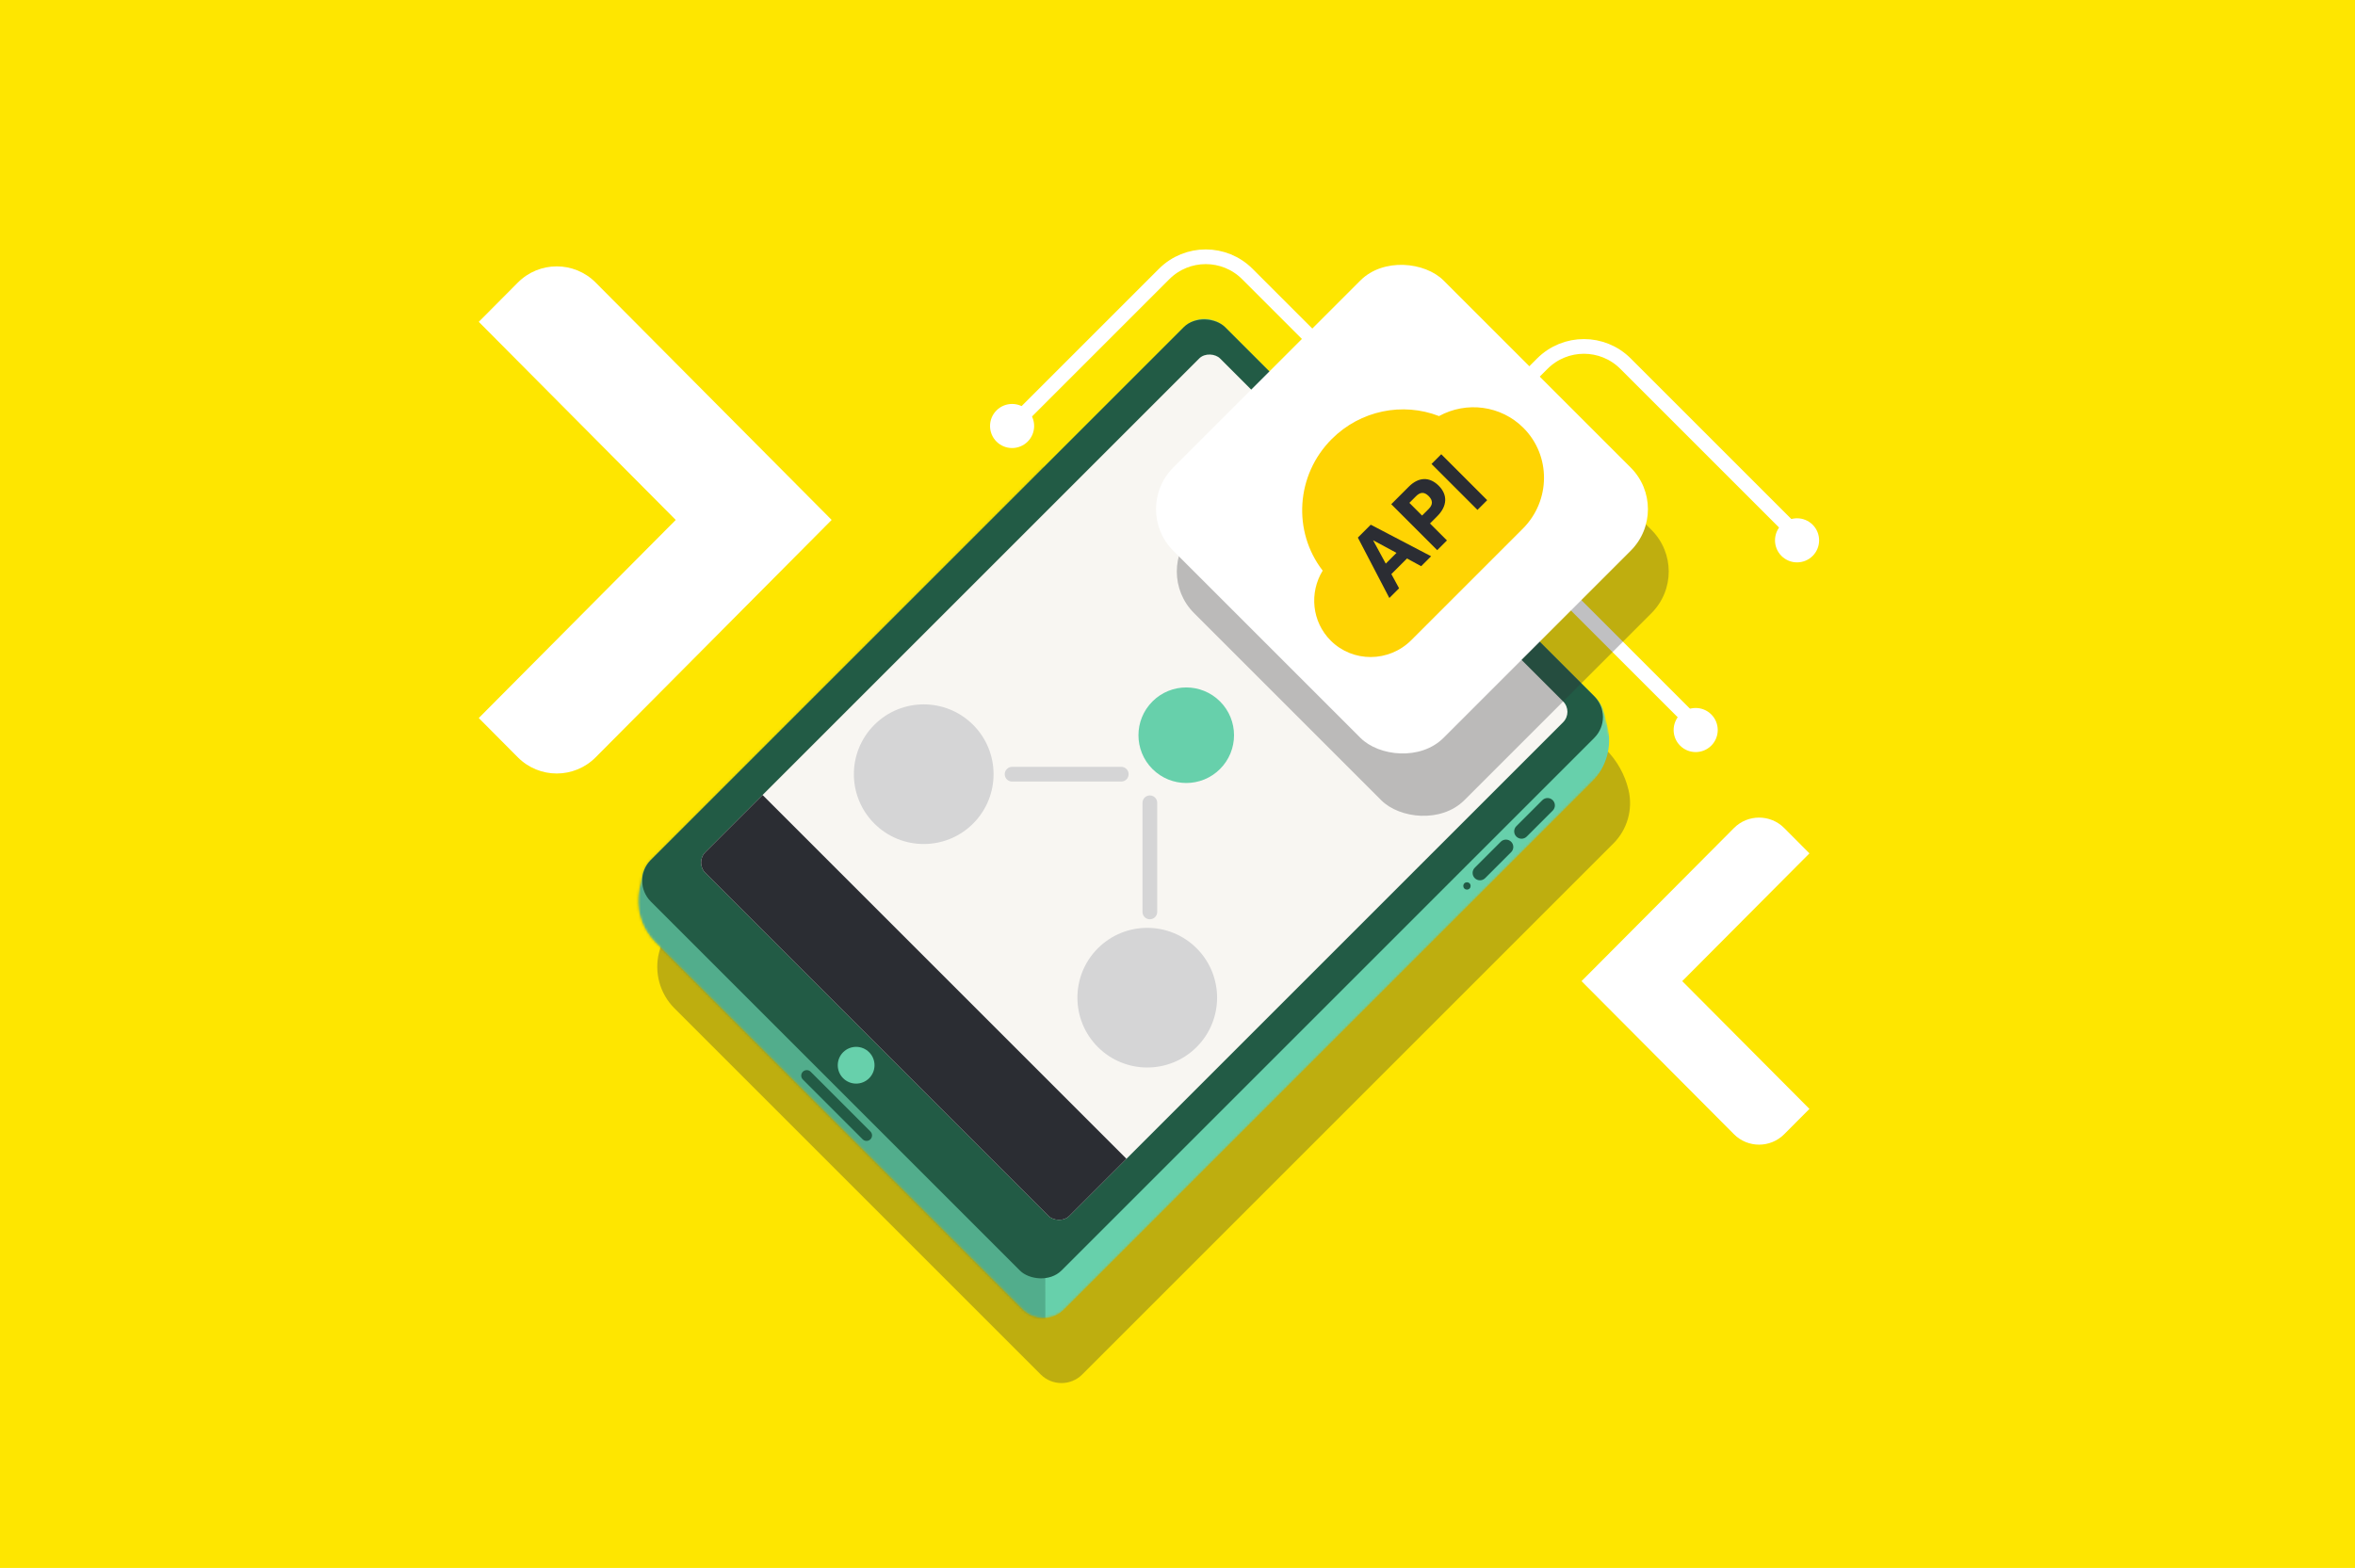 <svg width="961" height="640" viewBox="0 0 961 640" fill="none" xmlns="http://www.w3.org/2000/svg">
<rect x="0" y="0" width="961" height="640" fill="#808080" stroke="none"/>
<g clip-path="url(#clip0_22_4879)">
<rect width="961" height="640" fill="white"/>
<rect width="961" height="640" fill="#FEE600"/>
<path opacity="0.3" d="M275.24 411.595C269.247 405.602 266.859 396.891 268.96 388.679V388.679C270.56 382.423 273.814 376.713 278.38 372.147L491.492 159.035C496.178 154.349 503.776 154.349 508.462 159.035L655.268 305.841C659.838 310.411 663.051 316.16 664.548 322.447V322.447C666.421 330.313 664.079 338.587 658.361 344.305L441.641 561.025C436.955 565.712 429.357 565.712 424.67 561.025L275.24 411.595Z" fill="#2B2D33"/>
<mask id="mask0_22_4879" style="mask-type:alpha" maskUnits="userSpaceOnUse" x="260" y="130" width="398" height="409">
<path d="M267.412 384.675C261.637 378.9 259.195 370.586 260.93 362.605L262.113 357.168C262.602 354.919 263.727 352.859 265.353 351.232L483.006 133.579C487.693 128.893 495.291 128.893 499.977 133.579L651.38 284.982C652.945 286.547 654.046 288.514 654.563 290.665L657.544 303.077C658.519 307.137 657.313 311.412 654.361 314.364L434.216 534.509C429.53 539.195 421.932 539.195 417.245 534.509L267.412 384.675Z" fill="#67D0AB"/>
</mask>
<g mask="url(#mask0_22_4879)">
<path d="M267.41 384.673C261.635 378.898 259.193 370.583 260.928 362.603L262.111 357.165C262.599 354.917 263.724 352.857 265.351 351.23L483.004 133.577C487.69 128.89 495.288 128.89 499.975 133.577L651.378 284.98C652.942 286.544 654.044 288.511 654.561 290.663L655.972 296.539C657.922 304.659 655.511 313.209 649.606 319.114L434.214 534.506C429.528 539.192 421.93 539.192 417.243 534.506L267.41 384.673Z" fill="#67D0AB"/>
<rect width="440.202" height="288.869" transform="matrix(-0.002 -1 1 0.002 137.836 601.504)" fill="#225B45" fill-opacity="0.3"/>
</g>
<rect x="257.086" y="359.5" width="331.5" height="237" rx="12" transform="rotate(-45 257.086 359.5)" fill="#225B45"/>
<circle cx="349.363" cy="434.806" r="7.5" transform="rotate(-45 349.363 434.806)" fill="#67D0AB"/>
<path d="M601.8 358.439C600.629 357.267 600.629 355.368 601.8 354.196L612.407 343.59C613.578 342.418 615.478 342.418 616.65 343.59V343.59C617.821 344.761 617.821 346.661 616.65 347.832L606.043 358.439C604.871 359.611 602.972 359.611 601.8 358.439V358.439Z" fill="#225B45"/>
<path d="M597.558 362.682C596.972 362.096 596.972 361.146 597.558 360.56V360.56C598.144 359.975 599.093 359.975 599.679 360.56V360.56C600.265 361.146 600.265 362.096 599.679 362.682V362.682C599.093 363.268 598.144 363.268 597.558 362.682V362.682Z" fill="#225B45"/>
<path d="M327.62 437.458C328.498 436.579 329.923 436.579 330.802 437.458L355.197 461.853C356.076 462.732 356.076 464.157 355.197 465.035V465.035C354.318 465.914 352.894 465.914 352.015 465.035L327.62 440.64C326.741 439.761 326.741 438.337 327.62 437.458V437.458Z" fill="#225B45"/>
<path d="M618.771 341.468C617.599 340.297 617.599 338.397 618.771 337.226L629.378 326.619C630.549 325.447 632.449 325.447 633.62 326.619V326.619C634.792 327.791 634.792 329.69 633.62 330.862L623.014 341.468C621.842 342.64 619.943 342.64 618.771 341.468V341.468Z" fill="#225B45"/>
<g clip-path="url(#clip1_22_4879)">
<rect x="283.603" y="352.075" width="297" height="210" rx="6" transform="rotate(-45 283.603 352.075)" fill="#F8F6F2"/>
<rect x="283.603" y="352.075" width="39" height="210" transform="rotate(-45 283.603 352.075)" fill="#2B2D33"/>
<path d="M301.25 351.398C300.783 351.878 300.436 352.592 300.421 353.638C300.388 355.938 301.738 357.483 302.158 357.902L302.143 356.613L307.042 356.607L307.045 355.244L305.439 353.639L306.835 353.634L308.774 355.577L310.726 355.572L310.706 365.502L314.623 365.491L314.66 355.581L324.674 355.551L324.681 351.629L314.648 351.65L314.663 349.702L312.715 347.754L312.718 346.36L314.33 347.973L315.688 347.961L315.692 343.065L317.007 343.053C316.585 342.632 315.014 341.311 312.715 341.345C310.14 341.382 309.575 343.43 309.573 344.333L309.567 349.054L310.738 349.057L310.733 351.655L308.131 351.664L308.135 350.486L303.409 350.497C302.875 350.496 301.933 350.697 301.25 351.398Z" fill="#2B2D33"/>
<circle cx="376.94" cy="316.012" r="28.5" transform="rotate(-45 376.94 316.012)" fill="#D5D5D6"/>
<circle cx="468.157" cy="407.229" r="28.5" transform="rotate(-45 468.157 407.229)" fill="#D5D5D6"/>
<circle cx="484.067" cy="300.102" r="19.5" transform="rotate(-45 484.067 300.102)" fill="#67D0AB"/>
<path d="M413.003 316.012H457.55" stroke="#D5D5D6" stroke-width="6" stroke-linecap="round"/>
<path d="M469.218 327.68V372.227" stroke="#D5D5D6" stroke-width="6" stroke-linecap="round"/>
</g>
<path d="M574.223 203.583L629.377 148.428C638.75 139.056 653.946 139.056 663.319 148.428L734.383 219.493" stroke="white" stroke-width="6"/>
<circle cx="691.956" cy="297.981" r="9" transform="rotate(-45 691.956 297.981)" fill="white"/>
<circle cx="733.322" cy="220.553" r="9" transform="rotate(-45 733.322 220.553)" fill="white"/>
<circle cx="413.003" cy="173.884" r="9" transform="rotate(-45 413.003 173.884)" fill="white"/>
<path d="M572.632 175.475L508.992 111.835C499.62 102.463 484.424 102.463 475.051 111.835L412.472 174.414" stroke="white" stroke-width="6"/>
<path d="M636.272 240.175L693.547 297.451" stroke="white" stroke-width="6"/>
<g opacity="0.3">
<rect x="470.278" y="233.281" width="156" height="156" rx="24" transform="rotate(-45 470.278 233.281)" fill="#2B2D33"/>
</g>
<rect x="461.792" y="207.825" width="156" height="156" rx="24" transform="rotate(-45 461.792 207.825)" fill="white"/>
<path d="M621.422 215.78C632.845 204.357 632.947 185.939 621.65 174.642C612.462 165.455 598.39 163.709 587.219 169.834C572.379 164.066 555.14 167.512 543.464 179.187C528.716 193.935 527.448 217.012 539.744 232.918C534.227 241.907 535.302 253.757 543.009 261.464C552.047 270.502 566.782 270.421 575.92 261.283L621.422 215.78Z" fill="#FFD403"/>
<path d="M583.989 227.051L579.935 231.105L574.144 227.961L567.774 234.331L570.918 240.122L566.946 244.093L554.096 219.44L559.363 214.172L583.989 227.051ZM560.3 220.515L565.485 230.057L569.87 225.672L560.3 220.515ZM574.897 198.638C578.813 194.722 583.28 194.446 587.114 198.28C590.836 202.003 590.588 206.608 586.507 210.689L583.529 213.668L590.45 220.59L586.479 224.561L567.727 205.808L574.897 198.638ZM580.302 210.441L583.032 207.711C584.742 206.001 584.742 204.236 583.005 202.499C581.184 200.679 579.557 200.817 577.82 202.554L575.118 205.257L580.302 210.441ZM606.878 204.162L602.907 208.133L584.155 189.38L588.126 185.409L606.878 204.162Z" fill="#2B2D33"/>
<path fill-rule="evenodd" clip-rule="evenodd" d="M243.086 115.351C234.306 106.518 220.074 106.518 211.295 115.351L195.373 131.365L275.748 212.229L195.373 293.088L211.29 309.101C220.07 317.934 234.301 317.934 243.081 309.102L339.373 212.224L243.086 115.351Z" fill="white"/>
<path fill-rule="evenodd" clip-rule="evenodd" d="M707.559 462.954C713.229 468.65 722.42 468.65 728.09 462.954L738.373 452.626L686.464 400.475L738.373 348.326L728.093 337.998C722.423 332.302 713.232 332.302 707.562 337.998L645.373 400.478L707.559 462.954Z" fill="white"/>
</g>
<defs>
<clipPath id="clip0_22_4879">
<rect width="961" height="640" fill="white"/>
</clipPath>
<clipPath id="clip1_22_4879">
<rect x="283.603" y="352.075" width="297" height="210" rx="6" transform="rotate(-45 283.603 352.075)" fill="white"/>
</clipPath>
</defs>
</svg>
